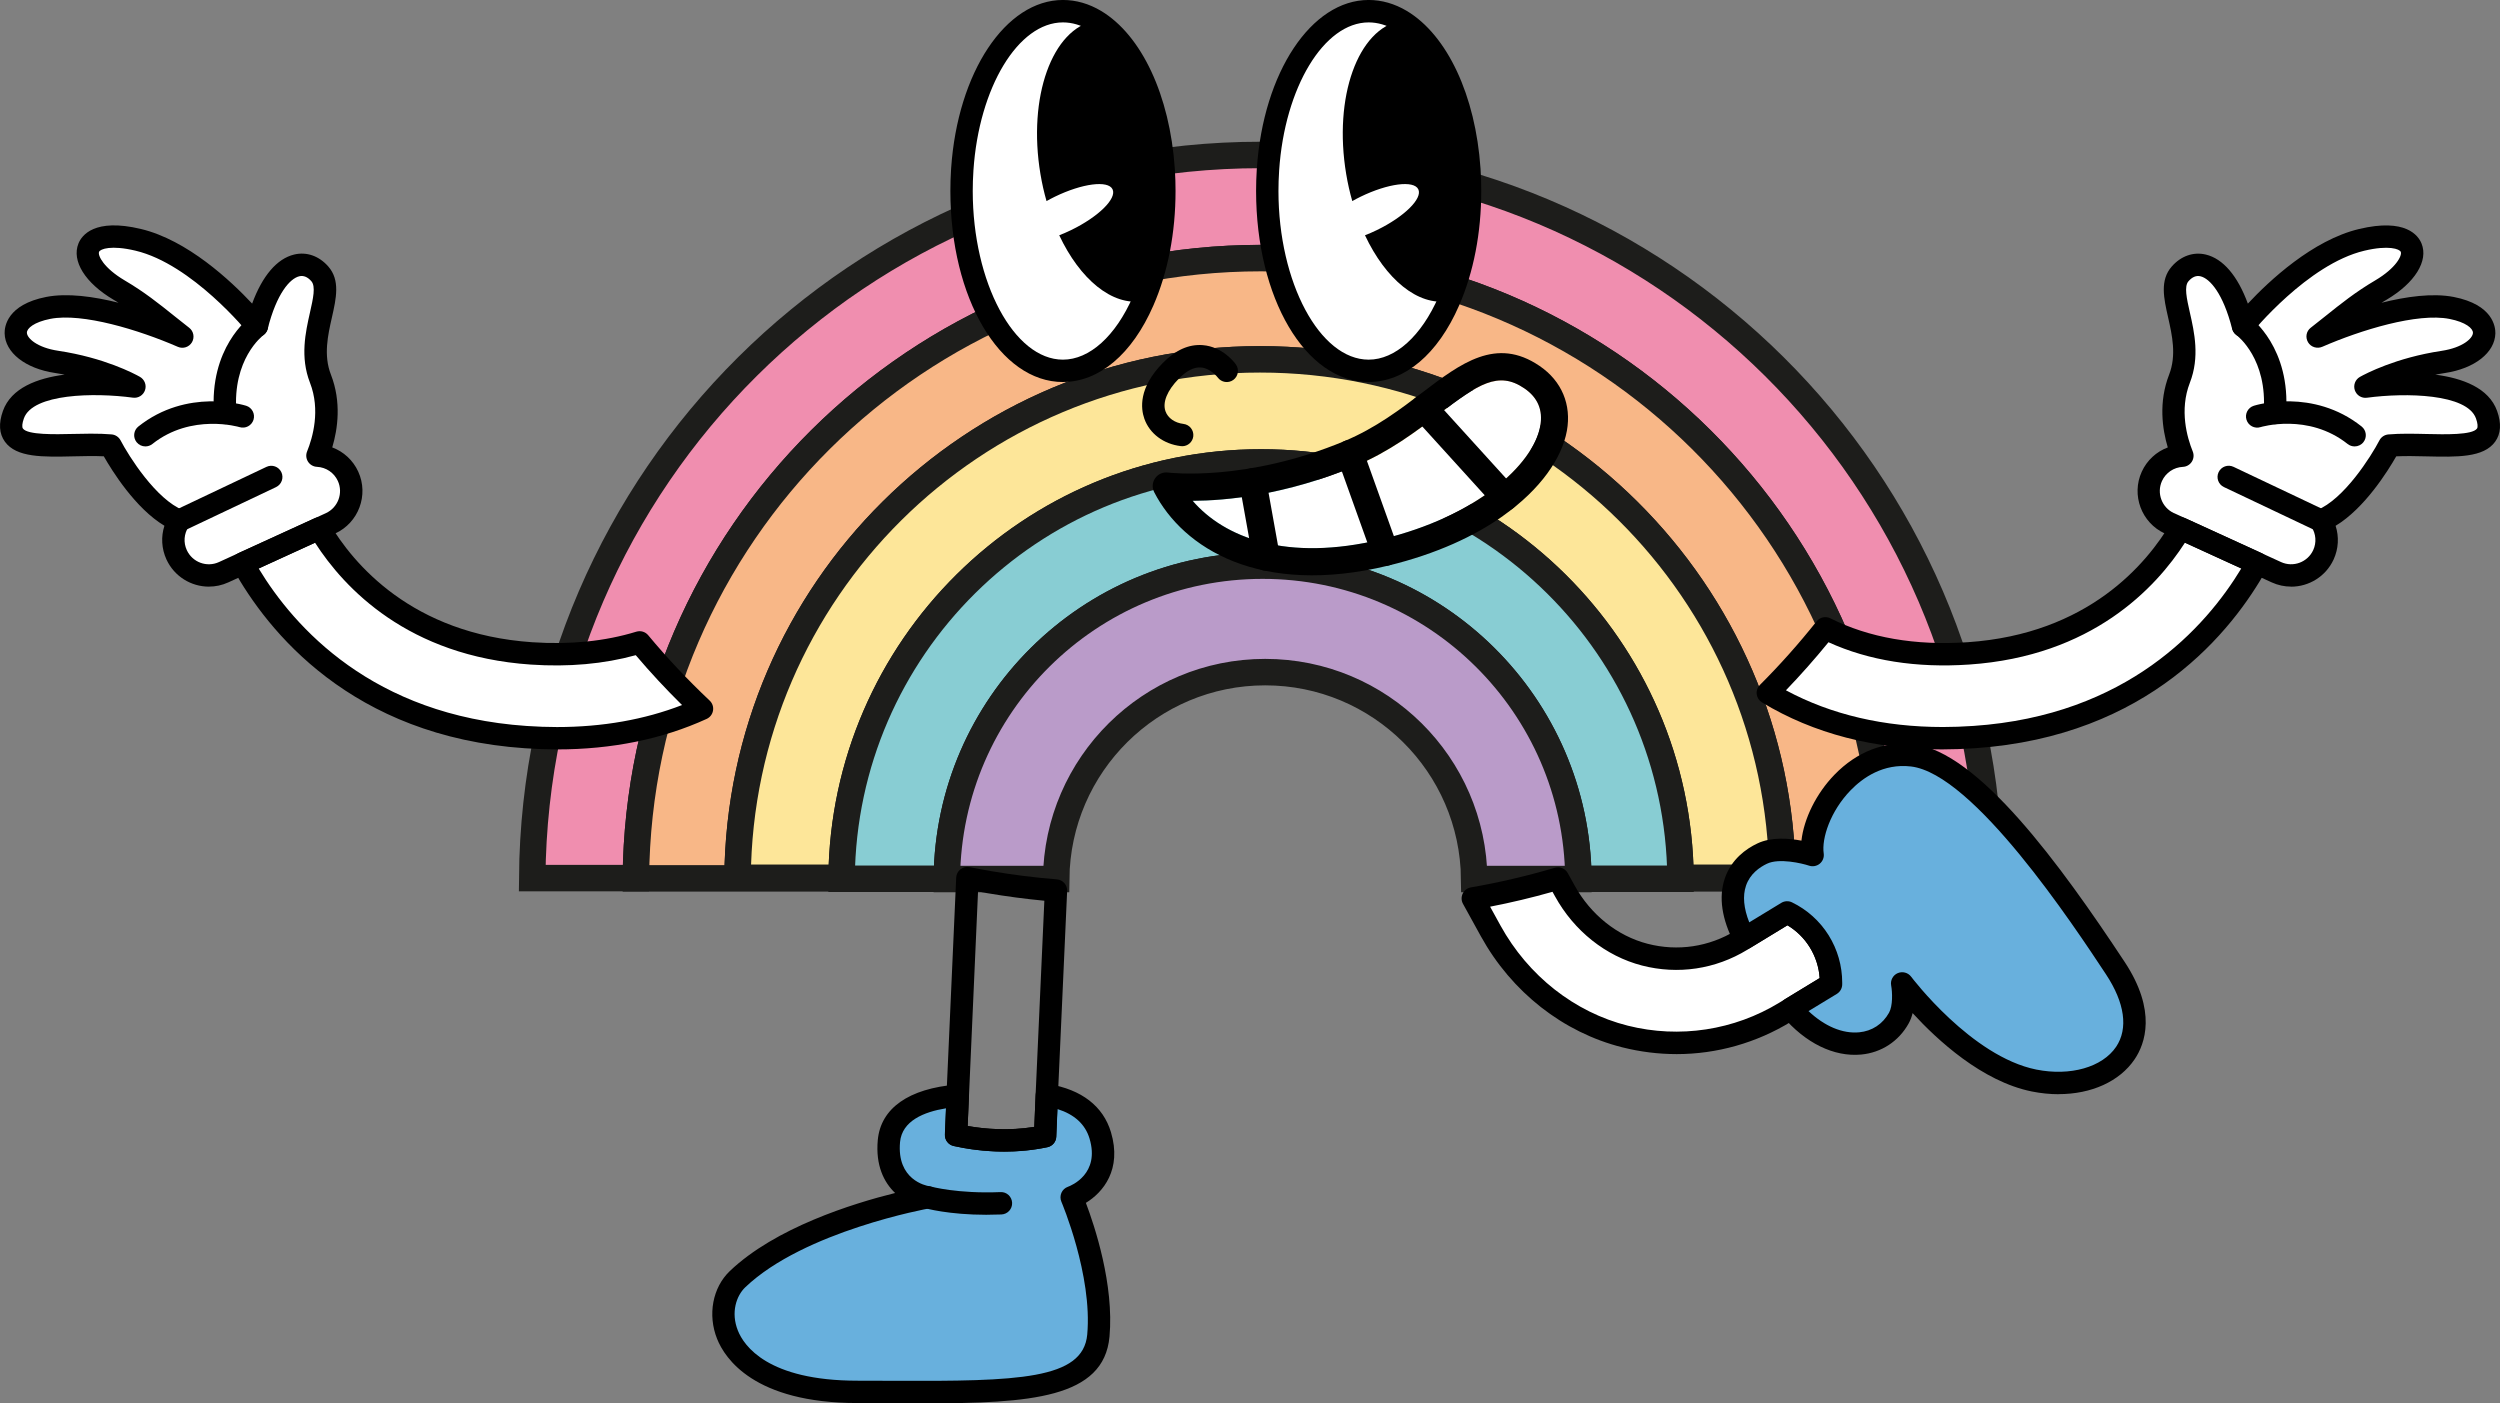 <svg xmlns="http://www.w3.org/2000/svg" id="Layer_2" viewBox="0 0 755.52 424.07"><rect x="0" y="0" width="755.52" height="424.07" fill="#808080" stroke="none"/><defs><style>.cls-1{fill:#88cdd3;}.cls-1,.cls-2,.cls-3,.cls-4,.cls-5{stroke:#1d1d1b;stroke-miterlimit:10;stroke-width:8px;}.cls-2{fill:#ba9bc9;}.cls-3{fill:#fde699;}.cls-4{fill:#f08eaf;}.cls-5{fill:#f8b787;}.cls-6,.cls-7,.cls-8{stroke-width:0px;}.cls-7{fill:#fff;}.cls-8{fill:#68b0dd;}</style></defs><g id="Layer_1-2"><path class="cls-4" d="M381.05,77.99c103.82,0,188.06,83.76,188.88,187.38h31.33c-.91-120.85-99.15-218.54-220.21-218.54s-219.3,97.69-220.21,218.54h31.33c.82-103.63,85.06-187.38,188.88-187.38Z"></path><path class="cls-5" d="M569.93,265.38c-.82-103.63-85.06-187.38-188.88-187.38s-188.06,83.76-188.88,187.38c0,.02,0,.04,0,.07h62.16c0-.06,0-.11,0-.17h-31.44s0-.04,0-.05c.68-86.62,71.1-156.63,157.88-156.63s157.2,70.01,157.88,156.63c0,.02,0,.04,0,.05h-30.79c0,.06,0,.11,0,.17h62.06s0-.04,0-.07Z"></path><path class="cls-3" d="M381.1,139.75c69.6,0,126.09,56.08,126.77,125.52h30.79s0-.04,0-.05c-.68-86.62-71.1-156.63-157.88-156.63s-157.2,70.01-157.88,156.63c0,.02,0,.04,0,.05h31.44c.68-69.44,57.17-125.52,126.77-125.52Z"></path><path class="cls-1" d="M381.1,139.75c-69.6,0-126.09,56.08-126.77,125.52,0,.06,0,.11,0,.17,0,.03,0,.05,0,.08,0,.01,0,.03,0,.04h31.81s0-.08,0-.13c.51-52.27,43.04-94.49,95.43-94.49s94.92,42.22,95.43,94.49c0,.04,0,.08,0,.13h30.87s0-.03,0-.04c0-.03,0-.05,0-.08,0-.06,0-.11,0-.17-.68-69.44-57.17-125.52-126.77-125.52Z"></path><path class="cls-2" d="M381.57,170.94c-52.39,0-94.92,42.22-95.43,94.49,0,.04,0,.08,0,.13,0,0,0,0,0,0,0,.02,0,.04,0,.06,0,.01,0,.02,0,.03h33.04c.35-34.59,28.5-62.53,63.17-62.53s62.82,27.94,63.17,62.53h31.49s0-.02,0-.03c0-.02,0-.04,0-.06,0,0,0,0,0,0,0-.04,0-.08,0-.13-.51-52.27-43.04-94.49-95.43-94.49Z"></path><path class="cls-7" d="M614.73,326.54c-21.16-4.26-39.87-29.36-39.87-29.36,0,0,1.21,6.56-1.02,10.52-5.84,10.44-20.89,11.02-32.61-2.86l12.13-7.37v-.53c0-4.51-1.28-8.81-3.58-12.5-2.3-3.68-5.62-6.73-9.69-8.7l-12.93,7.87c-7.39-14.26-1.72-22.27,5.38-25.63,5.76-2.75,15.26.44,15.26.44-1.61-11.03,11.16-32.33,30.08-30.14,18.94,2.18,45.59,40.37,61.39,64.3,15.79,23.9-3.4,38.21-24.54,33.97Z"></path><path class="cls-8" d="M323.85,361.83s9.79,22.77,8.07,41.8c-1.74,19.01-31.01,17-72.79,17s-45.72-25.02-36.24-34.07c18.78-17.92,57.44-24.73,57.44-24.73,0,0-13.07-1.9-11.69-17,.93-10.11,12.12-13,20.8-13.72l-.5,11.91c6.08,1.36,15.94,2.65,26.9.36l.52-12.44c6.87,1.15,13.79,4.36,16.14,12.18,4.25,14.2-8.64,18.72-8.64,18.72Z"></path><path class="cls-7" d="M553.35,296.94v.53l-12.13,7.37-1.67,1.02c-10.09,6.18-21.38,9.33-32.86,9.33-5.18,0-10.39-.64-15.55-1.94-17.4-4.37-31.99-16.21-40.64-31.92l-5.4-9.8c8.76-1.52,17.35-3.54,25.74-6.02l2.07,3.74c5.16,9.37,13.8,16.57,24.18,19.26,10,2.58,20.36,1.03,29.2-4.37l.88-.53,12.93-7.87c4.07,1.97,7.39,5.02,9.69,8.7,2.3,3.69,3.58,8,3.58,12.5Z"></path><path class="cls-7" d="M212.15,214.19c-11.6,5.29-26.04,8.91-43.83,8.91-3.04,0-6.19-.12-9.42-.34-50.9-3.47-75.35-34.14-85.53-52.49l23.13-10.59c7.95,13.49,26.48,35.2,64.12,37.77,13,.88,23.77-.59,32.67-3.33,5.87,7.05,12.17,13.75,18.85,20.05Z"></path><path class="cls-7" d="M99.89,158.15l-3.38,1.54-23.13,10.59-5.8,2.65c-5.38,2.47-11.73.1-14.2-5.28-1.59-3.47-1.17-7.34.78-10.31-11.21-4.41-20.71-22.69-20.71-22.69-13.76-1.18-34.04,3.72-29.37-9.33,4.57-12.77,35.34-8.64,36.59-8.47-.54-.3-9.49-5.36-23.52-7.47-14.49-2.16-17.38-13.39-2.54-16.32,14.46-2.82,39.16,8.08,40.53,8.67-6.51-5.06-11.57-9.62-19.16-14.09-14.02-8.29-12.68-19.56,5.8-15.17,18.48,4.4,35.88,26.04,35.88,26.04,4.7-18.48,13.76-21.75,19.01-15.76,5.26,6-4.89,18.65.19,31.69,3.65,9.4.93,18.75-.9,23.27,3.87.19,7.51,2.47,9.23,6.24,2.45,5.38.08,11.73-5.29,14.2Z"></path><path class="cls-7" d="M682.13,170.27c-10.18,18.35-34.63,49.02-85.53,52.49-3.23.22-6.37.34-9.42.34-22.79,0-40.09-5.94-52.94-13.71,6.15-6.15,11.95-12.66,17.38-19.5,10.47,5.26,24.59,8.84,43.25,7.58,37.64-2.57,56.17-24.28,64.12-37.77l23.13,10.59Z"></path><path class="cls-7" d="M655.63,158.15l3.38,1.54,23.13,10.59,5.8,2.65c5.38,2.47,11.73.1,14.2-5.28,1.59-3.47,1.17-7.34-.78-10.31,11.21-4.41,20.71-22.69,20.71-22.69,13.76-1.18,34.04,3.72,29.37-9.33-4.57-12.77-35.34-8.64-36.59-8.47.54-.3,9.49-5.36,23.52-7.47,14.49-2.16,17.38-13.39,2.54-16.32-14.46-2.82-39.16,8.08-40.53,8.67,6.51-5.06,11.57-9.62,19.16-14.09,14.02-8.29,12.68-19.56-5.8-15.17-18.48,4.4-35.88,26.04-35.88,26.04-4.7-18.48-13.76-21.75-19.01-15.76-5.26,6,4.89,18.65-.19,31.69-3.65,9.4-.93,18.75.9,23.27-3.87.19-7.51,2.47-9.23,6.24-2.45,5.38-.08,11.73,5.29,14.2Z"></path><path class="cls-6" d="M574.85,300.57c-1.68,0-3.14-1.25-3.35-2.97-.03-.25-2.32-17.32-13.29-27.11-1.39-1.24-1.52-3.38-.27-4.77,1.24-1.39,3.38-1.52,4.78-.27,12.93,11.53,15.4,30.52,15.5,31.33.23,1.85-1.09,3.54-2.94,3.77-.14.02-.28.03-.42.03Z"></path><path class="cls-6" d="M279.44,424.07c-3.04,0-6.17-.01-9.37-.03-3.54-.02-7.19-.03-10.94-.03-31.28,0-40.08-13.55-42.41-19.37-2.92-7.29-1.38-15.54,3.84-20.52,13.73-13.1,37.05-20.38,49.95-23.59-3.39-3.23-5.94-8.34-5.24-16,.89-9.62,9.37-15.58,23.89-16.78.98-.07,1.92.26,2.62.93s1.08,1.61,1.04,2.58l-.38,9.02c5.31.94,12.38,1.51,20.13.27l.41-9.75c.04-.97.49-1.87,1.25-2.48.75-.61,1.73-.87,2.69-.71,9.96,1.66,16.46,6.69,18.82,14.54,3.37,11.27-2.37,18.19-7.58,21.36,2.64,6.96,8.56,24.72,7.14,40.44-1.7,18.61-24,20.14-55.85,20.14ZM285.89,334.94c-6.66,1.08-13.29,3.78-13.89,10.2-1.04,11.42,7.82,13.18,8.84,13.35,1.63.26,2.84,1.67,2.86,3.32.01,1.65-1.16,3.07-2.78,3.36-.38.07-37.89,6.85-55.69,23.85-2.69,2.57-4.43,7.62-2.23,13.11,1.82,4.55,8.99,15.13,36.14,15.13,3.76,0,7.42.02,10.97.03,37.55.17,57.21-.38,58.46-13.96,1.62-17.92-7.72-39.94-7.81-40.16-.37-.86-.36-1.84.01-2.69.37-.85,1.08-1.51,1.96-1.82,1.02-.37,9.73-3.91,6.54-14.57-1.29-4.31-4.55-7.3-9.69-8.92l-.35,8.36c-.06,1.55-1.17,2.85-2.68,3.17-11.4,2.39-21.7,1.12-28.33-.37-1.6-.36-2.71-1.81-2.64-3.44l.33-7.93Z"></path><path class="cls-6" d="M303.48,348.02c-6.03,0-11.31-.81-15.29-1.69-1.6-.36-2.71-1.8-2.65-3.44l.49-11.92,2.94-65.75c.04-.98.51-1.9,1.29-2.51s1.77-.85,2.74-.66c2.14.42,4.29.84,6.45,1.2,6.71,1.14,13.42,1.98,19.94,2.5,1.82.14,3.19,1.7,3.11,3.52l-2.79,61.82-.51,12.43c-.06,1.55-1.17,2.85-2.68,3.17-4.57.96-8.98,1.33-13.05,1.33ZM292.43,340.28c5.33.94,12.41,1.51,20.14.27l.4-9.75,2.64-58.59c-5.69-.54-11.48-1.31-17.28-2.29-.92-.16-1.84-.32-2.76-.49l-3.14,70.85Z"></path><path class="cls-6" d="M298.22,367.12c-11.58,0-18.5-1.95-18.82-2.04-1.79-.52-2.83-2.39-2.32-4.19.52-1.79,2.38-2.82,4.18-2.32h0c.08.02,8.08,2.23,21.09,1.69,1.88-.11,3.44,1.37,3.52,3.24.08,1.87-1.37,3.44-3.24,3.52-1.54.06-3.01.09-4.41.09Z"></path><path class="cls-6" d="M506.69,318.56c-5.48,0-10.99-.69-16.38-2.04-17.91-4.49-33.5-16.73-42.78-33.57l-5.4-9.8c-.53-.96-.56-2.11-.09-3.1.47-.98,1.39-1.68,2.47-1.87,8.54-1.48,17.07-3.48,25.36-5.93,1.53-.45,3.15.22,3.92,1.61l2.07,3.74c4.86,8.83,12.9,15.25,22.07,17.62,9.1,2.35,18.54.94,26.59-3.98l13.81-8.4c.98-.6,2.2-.66,3.23-.16,4.56,2.21,8.39,5.65,11.08,9.95,2.68,4.31,4.1,9.25,4.1,14.3v.53c0,1.18-.62,2.28-1.62,2.89l-13.8,8.39c-10.48,6.42-22.46,9.82-34.62,9.82ZM450.32,274l3.13,5.69c8.37,15.2,22.41,26.24,38.5,30.28,15.6,3.92,32.14,1.39,45.83-6.99l12.14-7.38c-.22-3.31-1.26-6.53-3.03-9.37-1.69-2.71-3.99-4.96-6.71-6.59l-12.15,7.4c-9.62,5.87-20.92,7.56-31.8,4.75-10.96-2.84-20.54-10.46-26.29-20.91l-.76-1.37c-6.2,1.76-12.52,3.27-18.86,4.5ZM553.35,297.47h.02-.02Z"></path><path class="cls-7" d="M351.88,57.73c0,12.53-2.4,24.08-6.43,33.28-5.6,12.82-14.37,21.07-24.23,21.07-16.93,0-30.64-24.33-30.64-54.35,0-2.11.07-4.21.2-6.26,0-.07,0-.15.02-.22,1.79-26.97,14.73-47.87,30.42-47.87,3.43,0,6.73,1,9.82,2.84,10.99,6.59,19.21,23.96,20.61,45.03.02.08.02.15.02.22.14,2.06.2,4.14.2,6.26Z"></path><path class="cls-7" d="M444.27,57.73c0,12.53-2.4,24.08-6.43,33.28-5.6,12.82-14.37,21.07-24.23,21.07-16.93,0-30.64-24.33-30.64-54.35,0-2.11.07-4.21.2-6.26,0-.07,0-.15.02-.22,1.79-26.97,14.73-47.87,30.42-47.87,3.43,0,6.73,1,9.82,2.84,10.99,6.59,19.21,23.96,20.61,45.03.02.08.02.15.02.22.14,2.06.2,4.14.2,6.26Z"></path><path class="cls-6" d="M321.23,115.45c-19.08,0-34.02-25.36-34.02-57.73,0-2.15.07-4.3.2-6.38,0-.12,0-.28.03-.47,1.97-29.02,16.48-50.88,33.79-50.88,3.97,0,7.86,1.12,11.55,3.32,12.24,7.34,20.75,25.56,22.25,47.57.02.16.03.31.03.46.14,2.1.2,4.24.2,6.38,0,12.62-2.32,24.6-6.71,34.63-6.41,14.68-16.37,23.09-27.33,23.09ZM294.17,51.62s0,.05,0,.08c-.13,1.96-.2,3.99-.2,6.03,0,27.63,12.48,50.96,27.26,50.96,8.03,0,15.92-7.12,21.13-19.04,4.02-9.19,6.14-20.22,6.14-31.92,0-2.02-.07-4.05-.2-6.03,0-.03,0-.05,0-.08,0-.05,0-.09-.01-.14-1.31-19.59-8.76-36.22-18.98-42.35-2.62-1.56-5.35-2.36-8.08-2.36-13.5,0-25.38,19.64-27.05,44.71,0,.05,0,.1-.01.14ZM294.09,52.05h0s0,0,0,0ZM348.34,51.89s0,0,0,0c0,0,0,0,0,0ZM348.34,51.88s0,0,0,0c0,0,0,0,0,0Z"></path><path class="cls-6" d="M331.05,6.22c-13.09,2.4-20.51,23.08-16.62,46.38.47,2.82,1.09,5.55,1.84,8.17.81-.45,1.64-.9,2.51-1.32,8.28-4.03,16.09-5.03,17.44-2.25,1.36,2.79-4.25,8.32-12.53,12.34-1.21.59-2.4,1.1-3.58,1.56,6.25,13.26,15.96,21.46,25.34,19.89,4.02-9.2,6.43-20.75,6.43-33.28,0-23.93-8.73-44.25-20.83-51.5Z"></path><path class="cls-6" d="M413.62,115.45c-19.08,0-34.02-25.36-34.02-57.73,0-2.15.07-4.3.2-6.38,0-.12,0-.28.03-.47,1.97-29.02,16.48-50.88,33.78-50.88,3.97,0,7.86,1.12,11.56,3.32,12.23,7.34,20.75,25.56,22.25,47.57.02.16.03.31.03.46.14,2.1.2,4.24.2,6.38,0,12.62-2.32,24.6-6.71,34.63-6.41,14.68-16.37,23.09-27.33,23.09ZM386.56,51.62s0,.05,0,.08c-.13,1.96-.2,3.99-.2,6.03,0,27.63,12.48,50.96,27.26,50.96,8.03,0,15.93-7.12,21.13-19.04,4.02-9.19,6.14-20.22,6.14-31.92,0-2.02-.07-4.05-.2-6.03,0-.03,0-.05,0-.08,0-.05,0-.09-.01-.14-1.31-19.59-8.76-36.22-18.98-42.35-2.62-1.56-5.35-2.36-8.08-2.36-13.5,0-25.38,19.64-27.05,44.71,0,.05,0,.1-.01.14ZM386.48,52.05h0s0,0,0,0ZM440.73,51.89s0,0,0,0c0,0,0,0,0,0ZM440.73,51.88s0,0,0,0c0,0,0,0,0,0Z"></path><path class="cls-6" d="M423.45,6.22c-13.09,2.4-20.51,23.08-16.62,46.38.47,2.82,1.09,5.55,1.84,8.17.81-.45,1.64-.9,2.51-1.32,8.28-4.03,16.09-5.03,17.44-2.25,1.36,2.79-4.25,8.32-12.53,12.34-1.21.59-2.4,1.1-3.58,1.56,6.25,13.26,15.96,21.46,25.34,19.89,4.02-9.2,6.43-20.75,6.43-33.28,0-23.93-8.73-44.25-20.83-51.5Z"></path><path class="cls-6" d="M357.26,134.84c-.13,0-.26,0-.4-.02-5.21-.61-9.44-3.78-11.03-8.28-1.08-3.07-1.8-9.33,5.56-16.83,3.84-3.91,7.86-5.73,12.07-5.41,6.03.47,9.63,5.26,10.02,5.81,1.09,1.52.74,3.63-.78,4.72-1.51,1.08-3.61.74-4.7-.76-.07-.09-2.16-2.82-5.1-3.02-2.1-.15-4.32,1-6.67,3.4-3.5,3.57-4.96,7.15-4.01,9.84.72,2.05,2.8,3.51,5.43,3.82,1.85.22,3.18,1.89,2.97,3.75-.2,1.72-1.66,2.99-3.35,2.99Z"></path><path class="cls-6" d="M168.32,226.48c-3.02,0-6.27-.12-9.65-.35-52.6-3.58-77.87-35.51-88.25-54.22-.46-.82-.55-1.8-.26-2.7.3-.89.95-1.63,1.81-2.02l23.13-10.58c1.57-.72,3.44-.13,4.32,1.36,7.32,12.42,25.03,33.63,61.44,36.12,11.47.77,22.05-.3,31.44-3.19,1.31-.4,2.72.02,3.59,1.07,5.71,6.87,11.96,13.51,18.58,19.76.82.77,1.2,1.9,1.01,3.01-.18,1.11-.91,2.06-1.93,2.52-13.4,6.12-28.62,9.22-45.23,9.22ZM78.17,171.8c10.72,17.72,34.42,44.42,80.96,47.59,3.23.22,6.32.33,9.19.33,13.74,0,26.43-2.24,37.8-6.65-4.91-4.84-9.6-9.89-13.99-15.07-9.63,2.66-20.29,3.62-31.73,2.84-37.08-2.53-56.36-23.09-65.2-36.83l-17.03,7.79Z"></path><path class="cls-6" d="M63.14,177.29c-5.34,0-10.46-3.05-12.84-8.22-1.49-3.26-1.68-6.87-.61-10.18-8.78-5.26-15.85-16.65-18.32-20.99-2.88-.14-6.04-.06-9.11.01-9.28.22-17.29.41-20.78-4.43-1.74-2.41-1.94-5.54-.59-9.3,2.49-6.96,10.41-9.89,18.65-10.97-.94-.18-1.91-.34-2.9-.49-8.98-1.34-15.1-6.15-15.24-11.98-.05-1.99.72-8.67,12.55-11,6.41-1.25,14.42-.12,21.86,1.75-.5-.31-1.02-.62-1.54-.93-8.54-5.05-12.68-11.71-10.56-16.97.98-2.44,4.79-7.75,18.85-4.4,14.08,3.35,27.22,15.7,33.64,22.56,3.08-8.38,7.5-13.58,12.71-14.83,3.75-.9,7.5.42,10.3,3.61,3.64,4.15,2.4,9.61,1.1,15.39-1.21,5.36-2.59,11.43-.3,17.3,3.22,8.29,2.06,16.42.4,21.99,3.43,1.28,6.28,3.88,7.86,7.33,3.22,7.06.1,15.44-6.96,18.68,0,0,0,0-.01,0l-32.3,14.78c-1.9.87-3.89,1.28-5.85,1.28ZM27.75,131.06c2.04,0,4.06.05,5.98.22,1.15.1,2.17.78,2.71,1.81,2.49,4.77,10.74,17.88,18.95,21.11.95.37,1.67,1.15,1.98,2.12.31.97.17,2.03-.39,2.88-1.39,2.12-1.59,4.76-.53,7.05,1.69,3.68,6.05,5.3,9.72,3.61l32.31-14.78c3.67-1.69,5.3-6.05,3.62-9.73-1.14-2.5-3.56-4.13-6.32-4.27-1.09-.05-2.1-.63-2.69-1.55s-.7-2.08-.29-3.09c1.71-4.21,4.09-12.52.88-20.77-3.03-7.79-1.35-15.25,0-21.25.95-4.23,1.78-7.88.41-9.44-1.13-1.29-2.36-1.79-3.63-1.49-2.84.68-6.85,5.2-9.55,15.85-.32,1.24-1.31,2.2-2.56,2.47-1.25.27-2.55-.19-3.36-1.18-.17-.21-16.91-20.8-34.03-24.87-7.42-1.77-10.67-.5-11.02.35-.45,1.11,1.41,4.89,7.72,8.62,5.97,3.51,10.38,7.04,15.04,10.78,1.44,1.16,2.91,2.33,4.47,3.54,1.35,1.04,1.7,2.93.84,4.39-.87,1.47-2.69,2.06-4.25,1.38-11.77-5.11-28.84-10.35-38.54-8.46-4.92.97-7.13,2.86-7.09,4.21.04,1.63,3.08,4.49,9.48,5.44,13.9,2.09,22.99,6.92,24.67,7.87,1.41.8,2.07,2.49,1.55,4.02-.52,1.54-2.04,2.5-3.65,2.28-11.78-1.59-30.28-1.23-32.96,6.26-.52,1.46-.63,2.6-.29,3.07,1.42,1.96,9.68,1.76,15.14,1.63,1.87-.04,3.78-.09,5.66-.09ZM99.89,158.15h.02-.02Z"></path><path class="cls-6" d="M43.93,134.91c-1,0-1.98-.44-2.65-1.28-1.16-1.46-.92-3.59.55-4.75,14.7-11.67,31.84-6.48,32.56-6.26,1.78.56,2.77,2.46,2.22,4.24-.56,1.78-2.45,2.77-4.23,2.22-.2-.06-14.53-4.27-26.34,5.1-.62.49-1.36.73-2.1.73Z"></path><path class="cls-6" d="M54.15,160.73c-1.26,0-2.48-.71-3.06-1.93-.8-1.69-.08-3.7,1.61-4.51l27.83-13.2c1.69-.8,3.7-.08,4.5,1.61.8,1.69.08,3.7-1.61,4.51l-27.83,13.2c-.47.22-.96.33-1.45.33Z"></path><path class="cls-6" d="M68.06,128.17c-1.75,0-3.23-1.35-3.37-3.12-1.54-19.93,10.46-28.9,10.98-29.27,1.51-1.1,3.62-.76,4.72.75,1.09,1.51.77,3.61-.73,4.71-.43.32-9.46,7.33-8.22,23.29.14,1.86-1.25,3.49-3.11,3.63-.09,0-.18,0-.26,0Z"></path><path class="cls-6" d="M587.19,226.48c-20.72,0-39.12-4.78-54.69-14.2-.89-.54-1.48-1.45-1.61-2.49-.13-1.03.23-2.06.97-2.8,6.02-6.01,11.78-12.48,17.13-19.21.99-1.25,2.73-1.64,4.16-.92,11.68,5.87,25.65,8.3,41.51,7.22,36.41-2.49,54.12-23.69,61.43-36.12.88-1.49,2.75-2.08,4.32-1.36l23.13,10.58c.86.39,1.51,1.12,1.81,2.02.29.89.2,1.87-.26,2.7-10.38,18.71-35.65,50.64-88.25,54.22-3.38.23-6.62.35-9.65.35ZM539.73,208.62c13.69,7.36,29.64,11.09,47.46,11.09,2.87,0,5.96-.11,9.19-.33,46.54-3.17,70.25-29.86,80.96-47.59l-17.03-7.79c-8.84,13.74-28.12,34.3-65.2,36.83-16,1.09-30.28-1.18-42.53-6.74-4.09,5.02-8.4,9.89-12.86,14.53Z"></path><path class="cls-6" d="M692.38,177.28c-1.96,0-3.95-.41-5.85-1.28l-32.3-14.77s0,0-.01,0c-7.06-3.24-10.18-11.62-6.96-18.68,1.58-3.45,4.42-6.05,7.86-7.33-1.66-5.57-2.82-13.7.4-21.99,2.28-5.87.91-11.94-.3-17.3-1.31-5.78-2.54-11.23,1.1-15.39,2.79-3.19,6.55-4.5,10.29-3.61,5.22,1.25,9.63,6.44,12.71,14.83,6.42-6.86,19.56-19.21,33.64-22.56,14.06-3.34,17.87,1.96,18.85,4.4,2.13,5.26-2.02,11.92-10.55,16.97-.53.31-1.04.62-1.55.93,7.44-1.87,15.44-3,21.85-1.75,11.83,2.33,12.6,9.01,12.56,11-.14,5.82-6.26,10.63-15.24,11.98-.99.15-1.96.32-2.9.49,8.24,1.08,16.17,4.01,18.66,10.97,1.35,3.77,1.15,6.9-.59,9.3-3.5,4.84-11.5,4.65-20.78,4.43-3.07-.07-6.23-.15-9.11-.01-2.47,4.33-9.55,15.73-18.32,20.99,1.07,3.31.89,6.92-.6,10.18-2.38,5.17-7.5,8.22-12.84,8.22ZM657.04,155.08l32.31,14.78c3.67,1.68,8.03.06,9.72-3.61,1.05-2.29.85-4.93-.54-7.05-.56-.85-.7-1.91-.39-2.88.31-.97,1.04-1.75,1.98-2.12,8.23-3.24,16.47-16.33,18.95-21.1.53-1.03,1.56-1.71,2.71-1.81,3.69-.32,7.73-.22,11.63-.13,5.47.13,13.73.33,15.14-1.63.34-.46.23-1.61-.29-3.07-2.68-7.48-21.17-7.84-32.96-6.26-1.62.22-3.14-.74-3.66-2.28-.52-1.54.14-3.23,1.55-4.02,1.7-.95,10.81-5.78,24.67-7.87,6.41-.96,9.45-3.81,9.48-5.44.03-1.35-2.18-3.24-7.1-4.21-9.71-1.9-26.77,3.35-38.43,8.42-1.56.68-3.44.11-4.3-1.36-.87-1.47-.56-3.33.79-4.38,1.55-1.2,3.02-2.38,4.46-3.53,4.67-3.74,9.08-7.28,15.06-10.8,6.3-3.73,8.16-7.51,7.71-8.61-.34-.85-3.6-2.12-11.02-.35-17.12,4.07-33.86,24.66-34.03,24.87-.8,1-2.1,1.46-3.36,1.18-1.25-.27-2.24-1.23-2.56-2.47-2.71-10.65-6.71-15.17-9.55-15.85-1.27-.31-2.5.19-3.63,1.49-1.37,1.56-.54,5.21.41,9.44,1.36,5.99,3.04,13.45,0,21.25-3.21,8.26-.83,16.56.88,20.77.41,1.02.3,2.17-.29,3.09s-1.59,1.5-2.69,1.55c-2.75.13-5.18,1.77-6.32,4.27-1.67,3.67-.05,8.03,3.63,9.72Z"></path><path class="cls-6" d="M711.58,134.91c-.74,0-1.48-.24-2.1-.73-11.92-9.46-26.19-5.14-26.33-5.1-1.78.56-3.68-.43-4.24-2.22-.56-1.78.43-3.68,2.22-4.24.72-.23,17.86-5.41,32.56,6.26,1.46,1.16,1.71,3.29.55,4.75-.67.84-1.65,1.28-2.65,1.28Z"></path><path class="cls-6" d="M701.37,160.73c-.49,0-.98-.1-1.45-.33l-27.83-13.2c-1.69-.8-2.41-2.82-1.61-4.51.8-1.69,2.82-2.41,4.5-1.61l27.83,13.2c1.69.8,2.41,2.82,1.61,4.51-.58,1.22-1.79,1.93-3.06,1.93Z"></path><path class="cls-6" d="M687.46,128.17c-.09,0-.18,0-.26,0-1.86-.14-3.25-1.77-3.11-3.63,1.24-16-7.84-23-8.23-23.29-1.49-1.11-1.81-3.23-.7-4.72,1.1-1.5,3.2-1.83,4.7-.73.51.37,12.52,9.34,10.98,29.27-.14,1.77-1.62,3.12-3.37,3.12Z"></path><path class="cls-8" d="M614.96,327.77c-21.16-4.26-39.87-29.36-39.87-29.36,0,0,1.21,6.56-1.02,10.52-5.84,10.44-20.89,11.02-32.61-2.86l12.13-7.37v-.53c0-4.51-1.28-8.81-3.58-12.5-2.3-3.68-5.62-6.73-9.69-8.7l-12.93,7.87c-7.39-14.26-1.72-22.27,5.38-25.63,5.76-2.75,15.26.44,15.26.44-1.61-11.03,11.16-32.33,30.08-30.14,18.94,2.18,45.59,40.37,61.39,64.3,15.79,23.9-3.4,38.21-24.54,33.97Z"></path><path class="cls-6" d="M622.14,330.68c-2.62,0-5.33-.27-8.08-.82h0c-15.07-3.03-28.64-15.6-36.05-23.69-.27,1.11-.67,2.19-1.23,3.18-2.99,5.35-8.2,8.76-14.29,9.34-8.24.79-16.93-3.47-23.86-11.68-.64-.76-.91-1.75-.75-2.73.16-.98.74-1.83,1.58-2.35l10.46-6.36c-.22-3.31-1.26-6.53-3.03-9.37-1.69-2.71-3.99-4.96-6.71-6.59l-11.27,6.86c-.8.49-1.77.62-2.67.37-.9-.25-1.66-.87-2.09-1.7-3.83-7.4-4.81-14-2.91-19.64,1.97-5.84,6.44-8.99,9.85-10.6,4.18-2,9.56-1.57,13.32-.85.74-6.62,4.47-14.25,10.02-19.96,6.73-6.93,15.18-10.2,23.83-9.2,19.53,2.24,44.37,36.34,63.82,65.8,9.84,14.89,6.13,24.82,3.04,29.41-4.55,6.75-13.12,10.56-22.98,10.56ZM615.39,323.23c10.27,2.06,19.96-.71,24.12-6.88,3.71-5.52,2.62-13.3-3.07-21.91-9.91-15-40.05-60.63-58.96-62.81-8.33-.96-14.5,3.38-18.2,7.19-6.17,6.36-8.8,14.59-8.14,19.1.17,1.16-.28,2.33-1.18,3.08-.9.75-2.13.98-3.24.61-2.13-.71-9.06-2.35-12.72-.59-2.23,1.06-5.14,3.06-6.35,6.66-1.04,3.07-.7,6.78.99,11.06l9.68-5.89c.98-.6,2.2-.66,3.23-.16,4.56,2.21,8.39,5.65,11.08,9.95,2.68,4.31,4.1,9.25,4.1,14.3v.53c0,1.18-.62,2.28-1.62,2.89l-8.56,5.2c4.85,4.58,10.29,6.88,15.3,6.41,3.9-.37,7.11-2.48,9.03-5.92,1.17-2.09,1.02-6.18.64-8.26-.28-1.54.54-3.08,1.98-3.7,1.43-.62,3.12-.18,4.06,1.07.18.24,18.21,24.12,37.83,28.07h0Z"></path><path class="cls-7" d="M360.47,151.35c9.53,11.05,28.3,18.63,57.26,11.61,28.55-6.92,45.66-22.45,47.8-34.21.87-4.78-.74-8.61-4.81-11.38-7.87-5.37-13.92-1.29-25.75,7.72-7.05,5.36-15.05,11.44-25.39,15.76-21.15,8.84-39.1,10.46-49.11,10.5Z"></path><path class="cls-6" d="M454.26,155.9c-8.64,6.13-20.17,11.5-34.66,15.02-38.87,9.42-62.06-5.27-70.79-22.17-.7-1.36-.59-2.99.29-4.24.88-1.25,2.38-1.91,3.89-1.7.25.03,23.61,2.9,53.36-9.53,9.38-3.92,16.93-9.65,23.59-14.73,11.44-8.69,22.23-16.9,35.33-7.96,6.69,4.56,9.69,11.72,8.25,19.62-1.49,8.19-7.87,17.59-19.27,25.68ZM360.41,151.34c9.53,11.05,28.3,18.63,57.26,11.61,28.55-6.92,45.66-22.45,47.8-34.21.87-4.78-.74-8.61-4.81-11.38-7.87-5.37-13.92-1.29-25.75,7.72-7.05,5.36-15.05,11.44-25.39,15.76-21.15,8.84-39.1,10.46-49.11,10.5Z"></path><path class="cls-6" d="M385.07,171.75c-.48.34-1.03.58-1.65.69-2.23.4-4.36-1.08-4.76-3.31l-4.09-22.82c-.4-2.23,1.08-4.36,3.31-4.76,2.23-.4,4.36,1.08,4.76,3.31l4.09,22.82c.29,1.62-.41,3.18-1.66,4.07Z"></path><path class="cls-6" d="M421.01,170.27c-.3.21-.63.39-.99.51-2.13.76-4.48-.34-5.24-2.48l-10.7-29.88c-.76-2.13.35-4.48,2.48-5.24,2.13-.76,4.48.34,5.24,2.48l10.7,29.88c.63,1.77-.02,3.69-1.48,4.73Z"></path><path class="cls-6" d="M457.17,153.65c-1.67,1.18-3.99.96-5.4-.59l-24.44-26.93c-1.52-1.68-1.4-4.27.28-5.79,1.67-1.51,4.27-1.4,5.79.28l24.44,26.93c1.52,1.68,1.4,4.27-.28,5.79-.12.11-.25.22-.39.31Z"></path></g></svg>